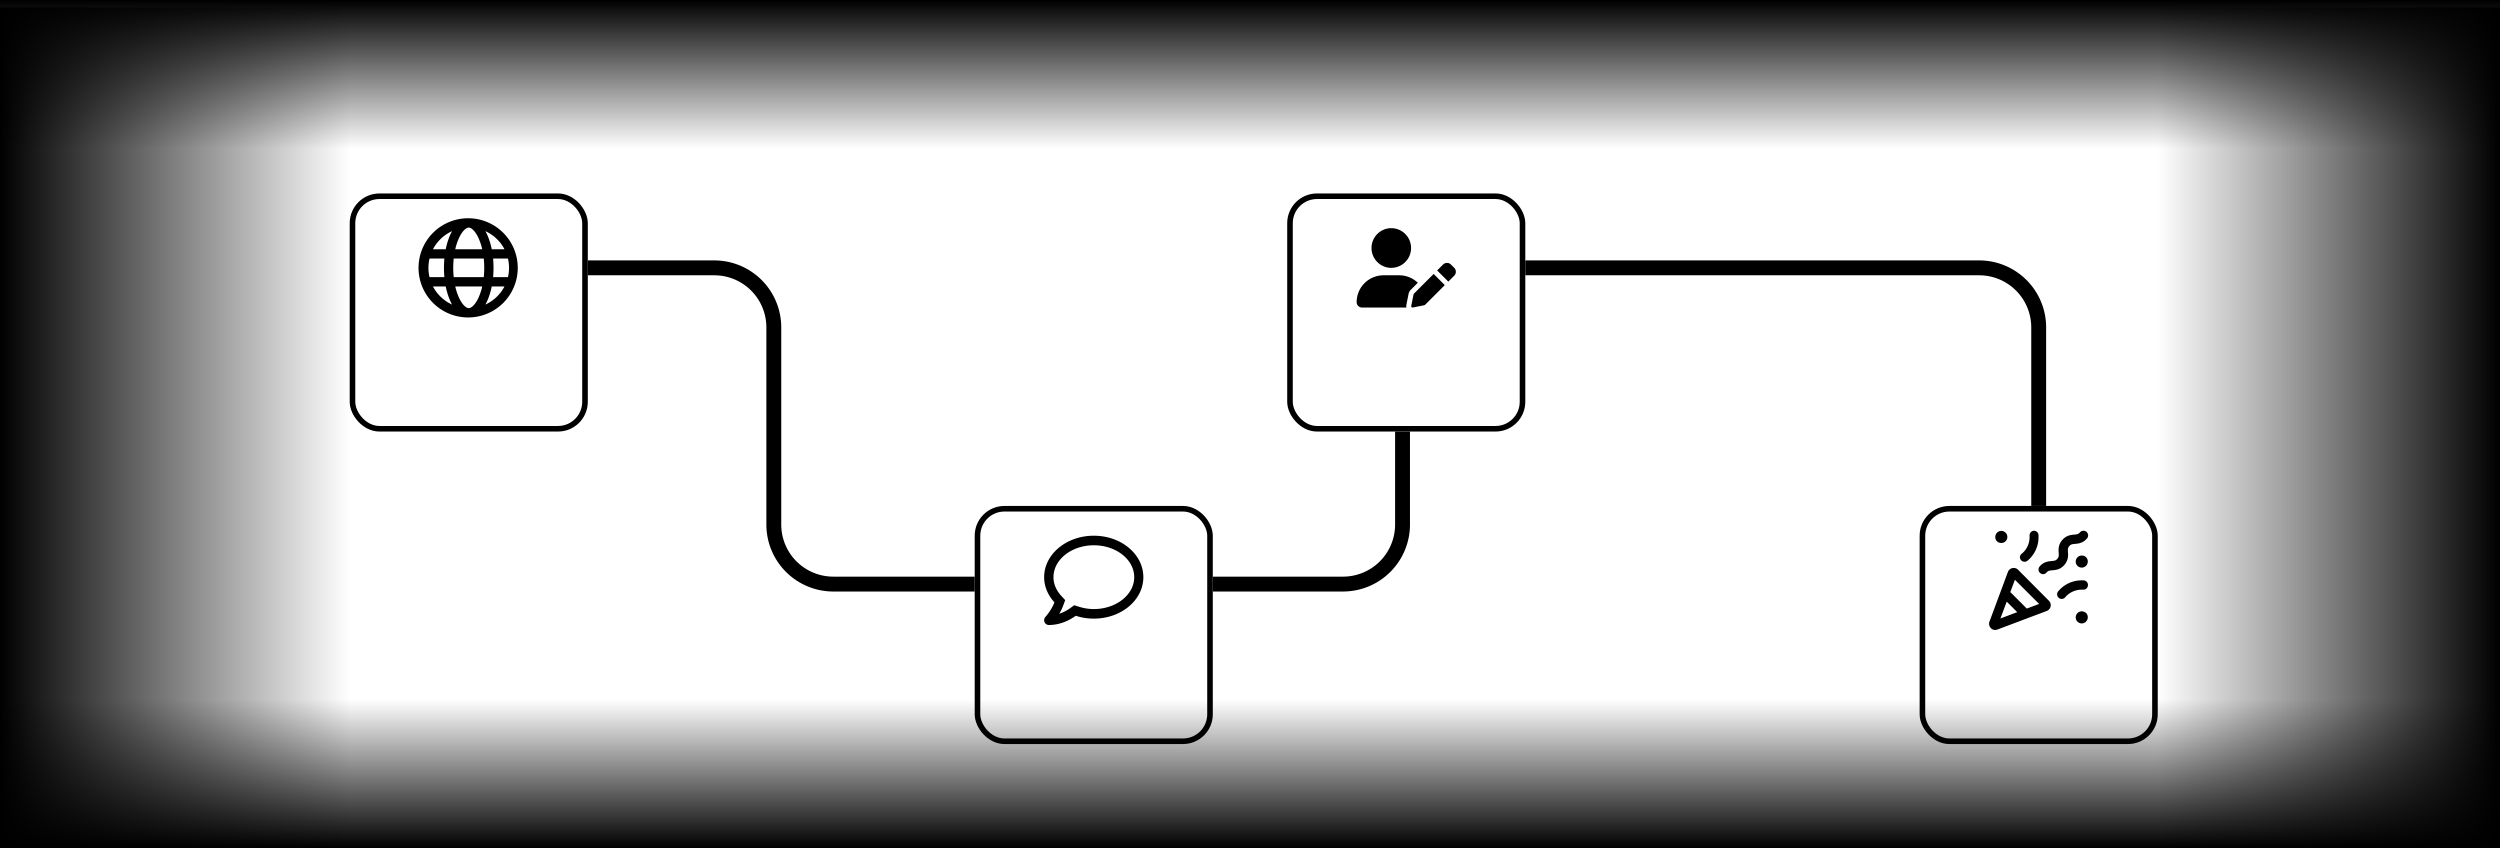 <svg width="336" height="114" fill="none" xmlns="http://www.w3.org/2000/svg"><path fill="url(#a)" d="M0 0h336v114H0z"/><g filter="url(#b)"><rect x="47" y="20" width="32" height="32" rx="4" fill="#fff" style="fill:#fff;fill-opacity:1"/><rect x="47.375" y="20.375" width="31.25" height="31.25" rx="3.625" stroke="#D7D7E4" style="stroke:color(display-p3 .843 .843 .894);stroke-opacity:1" stroke-width=".75"/></g><path d="M63 41.417c.192 0 .703-.188 1.24-1.26.228-.461.426-1.021.572-1.657h-3.625c.146.636.344 1.196.573 1.656.537 1.073 1.047 1.26 1.24 1.26ZM60.98 37.25h4.037a12.037 12.037 0 0 0 0-2.5H60.98a12.063 12.063 0 0 0 0 2.5Zm.206-3.75h3.625a7.546 7.546 0 0 0-.573-1.656c-.536-1.073-1.047-1.26-1.24-1.26-.192 0-.703.187-1.239 1.26a7.536 7.536 0 0 0-.573 1.656Zm5.086 1.25a13.912 13.912 0 0 1 0 2.5h1.998a5.49 5.49 0 0 0 .145-1.25c0-.43-.05-.849-.145-1.25h-1.998Zm1.531-1.25a5.438 5.438 0 0 0-2.562-2.432c.367.666.659 1.497.849 2.432h1.716-.003Zm-7.898 0c.19-.935.482-1.763.849-2.432a5.438 5.438 0 0 0-2.563 2.432h1.716-.002Zm-2.177 1.25c-.094.401-.146.82-.146 1.25 0 .43.05.85.146 1.25h1.997a13.946 13.946 0 0 1 0-2.5H57.73Zm7.513 6.182a5.438 5.438 0 0 0 2.562-2.432h-1.713c-.19.935-.482 1.763-.85 2.432Zm-4.485 0c-.367-.666-.658-1.497-.849-2.432h-1.716a5.438 5.438 0 0 0 2.563 2.432h.002ZM63 42.667a6.667 6.667 0 1 1 0-13.333 6.667 6.667 0 0 1 0 13.333Z" fill="#596E80" style="fill:color(display-p3 .349 .431 .502);fill-opacity:1"/><path d="M79 36h17a8 8 0 0 1 8 8v26.5a8 8 0 0 0 8 8h68.5a8 8 0 0 0 8-8V44a8 8 0 0 1 8-8H266a8 8 0 0 1 8 8v34.5" stroke="url(#c)" stroke-width="2"/><g filter="url(#d)"><rect x="131" y="62" width="32" height="32" rx="4" fill="#fff" style="fill:#fff;fill-opacity:1"/><rect x="131.375" y="62.375" width="31.25" height="31.25" rx="3.625" stroke="#D7D7E4" style="stroke:color(display-p3 .843 .843 .894);stroke-opacity:1" stroke-width=".75"/></g><path d="M147.011 72c-3.688 0-6.677 2.494-6.677 5.571 0 1.276.519 2.445 1.38 3.38-.388 1.059-1.197 1.953-1.21 1.963a.659.659 0 0 0-.12.696.63.63 0 0 0 .575.39c1.605 0 2.846-.69 3.629-1.239a7.8 7.8 0 0 0 2.423.382c3.689 0 6.655-2.495 6.655-5.572 0-3.076-2.966-5.571-6.655-5.571Zm.003 9.857c-.698 0-1.386-.11-2.045-.325l-.593-.19-.509.368a5.537 5.537 0 0 1-1.5.777c.192-.325.375-.69.519-1.078l.277-.75-.538-.586c-.471-.517-1.038-1.371-1.038-2.502 0-2.363 2.433-4.285 5.426-4.285 2.994 0 5.426 1.922 5.426 4.285 0 2.364-2.433 4.286-5.425 4.286Z" fill="#596E80" style="fill:color(display-p3 .349 .431 .502);fill-opacity:1"/><g filter="url(#e)"><rect x="173" y="20" width="32" height="32" rx="4" fill="#fff" style="fill:#fff;fill-opacity:1"/><rect x="173.375" y="20.375" width="31.25" height="31.25" rx="3.625" stroke="#D7D7E4" style="stroke:color(display-p3 .843 .843 .894);stroke-opacity:1" stroke-width=".75"/></g><path d="M186.981 36a2.667 2.667 0 1 0 0-5.334c-1.454 0-2.648 1.194-2.648 2.667 0 1.473 1.194 2.667 2.648 2.667Zm1.075 1h-2.113a3.613 3.613 0 0 0-3.61 3.612c0 .398.323.721.722.721h5.967a.849.849 0 0 1-.006-.355l.297-1.488a1.04 1.04 0 0 1 .285-.532l.953-.953A3.591 3.591 0 0 0 188.056 37Zm2.015 2.429a.367.367 0 0 0-.103.192l-.298 1.487a.188.188 0 0 0 .221.221l1.488-.298a.377.377 0 0 0 .192-.102l2.61-2.61-1.5-1.5-2.61 2.61Zm5.377-3.435-.44-.44a.75.75 0 0 0-1.061 0l-.794.794 1.5 1.5.795-.794a.753.753 0 0 0 0-1.06Z" fill="#596E80" style="fill:color(display-p3 .349 .431 .502);fill-opacity:1"/><g filter="url(#f)"><rect x="258" y="62" width="32" height="32" rx="4" fill="#fff" style="fill:#fff;fill-opacity:1"/><rect x="258.375" y="62.375" width="31.25" height="31.25" rx="3.625" stroke="#D7D7E4" style="stroke:color(display-p3 .843 .843 .894);stroke-opacity:1" stroke-width=".75"/></g><path d="M272.102 75.5a.62.62 0 0 0 .4-.145 4.089 4.089 0 0 0 1.475-3.148v-.248a.62.62 0 0 0-.602-.626.62.62 0 0 0-.601.626v.248c0 .848-.374 1.645-1.025 2.188a.594.594 0 0 0-.126.881c.122.149.3.224.479.224Zm-3.125-2.523c.46 0 .81-.374.81-.81 0-.46-.373-.81-.81-.81-.46 0-.81.373-.81.81-.023.46.35.81.81.81ZM279.995 78h-.248a4.08 4.08 0 0 0-3.124 1.474.625.625 0 0 0 .456 1.026.624.624 0 0 0 .48-.224 2.922 2.922 0 0 1 2.212-1.026h.249c.345 0 .601-.28.601-.625a.612.612 0 0 0-.626-.625Zm-.208 4.167c-.46 0-.81.373-.81.81 0 .46.373.81.81.81.437 0 .81-.374.81-.81.023-.438-.326-.81-.81-.81Zm0-7.5c-.46 0-.81.373-.81.81 0 .46.373.81.81.81.437 0 .81-.374.81-.81.023-.438-.326-.81-.81-.81Zm-2.328 1.25c.544-.637.504-1.255.475-1.706-.025-.39-.027-.572.178-.813.206-.24.385-.265.773-.3.449-.04 1.065-.096 1.61-.733a.625.625 0 1 0-.95-.813c-.205.24-.385.266-.773.3-.449.041-1.065.097-1.61.734-.544.637-.504 1.255-.475 1.706.025.39.027.572-.178.813-.205.239-.385.264-.771.3-.449.04-1.065.094-1.61.73a.626.626 0 0 0 .451 1.032.623.623 0 0 0 .475-.22c.204-.238.384-.264.77-.299.474-.038 1.088-.093 1.635-.731Zm-6.227.661a.825.825 0 0 0-.765-.226.833.833 0 0 0-.604.521l-2.477 6.667a.834.834 0 0 0 .191.882c.136.159.35.245.567.245a.833.833 0 0 0 .293-.053l6.643-2.5a.834.834 0 0 0 .296-1.37l-4.144-4.166Zm-2.376 6.545.848-2.262 1.413 1.413-2.261.849Zm3.546-1.331-2.216-2.216.62-1.656 3.253 3.252-1.657.62Z" fill="#596E80" style="fill:color(display-p3 .349 .431 .502);fill-opacity:1"/><path fill="url(#g)" d="M0 1h47v113H0z"/><path transform="rotate(90 336 0)" fill="url(#h)" d="M336 0h20v336h-20z"/><path transform="rotate(-90 0 114)" fill="url(#i)" d="M0 114h20v336H0z"/><path transform="rotate(-180 336 114)" fill="url(#j)" d="M336 114h46v113h-46z"/><defs><linearGradient id="g" x1="0" y1="58" x2="47" y2="58" gradientUnits="userSpaceOnUse"><stop stop-color="#F2F2F2" style="stop-color:color(display-p3 .949 .949 .949);stop-opacity:1"/><stop offset="1" stop-color="#F2F2F2" stop-opacity="0" style="stop-color:none;stop-opacity:0"/></linearGradient><linearGradient id="h" x1="336" y1="169.487" x2="356" y2="169.487" gradientUnits="userSpaceOnUse"><stop stop-color="#F2F2F2" style="stop-color:color(display-p3 .949 .949 .949);stop-opacity:1"/><stop offset="1" stop-color="#F2F2F2" stop-opacity="0" style="stop-color:none;stop-opacity:0"/></linearGradient><linearGradient id="i" x1="0" y1="283.487" x2="20" y2="283.487" gradientUnits="userSpaceOnUse"><stop stop-color="#F2F2F2" style="stop-color:color(display-p3 .949 .949 .949);stop-opacity:1"/><stop offset="1" stop-color="#F2F2F2" stop-opacity="0" style="stop-color:none;stop-opacity:0"/></linearGradient><linearGradient id="j" x1="336" y1="171" x2="382" y2="171" gradientUnits="userSpaceOnUse"><stop stop-color="#F2F2F2" style="stop-color:color(display-p3 .949 .949 .949);stop-opacity:1"/><stop offset="1" stop-color="#F2F2F2" stop-opacity="0" style="stop-color:none;stop-opacity:0"/></linearGradient><filter id="b" x="38.75" y="17.75" width="48.5" height="48.5" filterUnits="userSpaceOnUse" color-interpolation-filters="sRGB"><feFlood flood-opacity="0" result="BackgroundImageFix"/><feColorMatrix in="SourceAlpha" values="0 0 0 0 0 0 0 0 0 0 0 0 0 0 0 0 0 0 127 0" result="hardAlpha"/><feMorphology radius="3" in="SourceAlpha" result="effect1_dropShadow_2057_4257"/><feOffset dy="6"/><feGaussianBlur stdDeviation="5.625"/><feColorMatrix values="0 0 0 0 0.035 0 0 0 0 0.035 0 0 0 0 0.176 0 0 0 0.13 0"/><feBlend in2="BackgroundImageFix" result="effect1_dropShadow_2057_4257"/><feBlend in="SourceGraphic" in2="effect1_dropShadow_2057_4257" result="shape"/></filter><filter id="d" x="122.75" y="59.75" width="48.5" height="48.5" filterUnits="userSpaceOnUse" color-interpolation-filters="sRGB"><feFlood flood-opacity="0" result="BackgroundImageFix"/><feColorMatrix in="SourceAlpha" values="0 0 0 0 0 0 0 0 0 0 0 0 0 0 0 0 0 0 127 0" result="hardAlpha"/><feMorphology radius="3" in="SourceAlpha" result="effect1_dropShadow_2057_4257"/><feOffset dy="6"/><feGaussianBlur stdDeviation="5.625"/><feColorMatrix values="0 0 0 0 0.035 0 0 0 0 0.035 0 0 0 0 0.176 0 0 0 0.13 0"/><feBlend in2="BackgroundImageFix" result="effect1_dropShadow_2057_4257"/><feBlend in="SourceGraphic" in2="effect1_dropShadow_2057_4257" result="shape"/></filter><filter id="e" x="164.75" y="17.75" width="48.5" height="48.5" filterUnits="userSpaceOnUse" color-interpolation-filters="sRGB"><feFlood flood-opacity="0" result="BackgroundImageFix"/><feColorMatrix in="SourceAlpha" values="0 0 0 0 0 0 0 0 0 0 0 0 0 0 0 0 0 0 127 0" result="hardAlpha"/><feMorphology radius="3" in="SourceAlpha" result="effect1_dropShadow_2057_4257"/><feOffset dy="6"/><feGaussianBlur stdDeviation="5.625"/><feColorMatrix values="0 0 0 0 0.035 0 0 0 0 0.035 0 0 0 0 0.176 0 0 0 0.13 0"/><feBlend in2="BackgroundImageFix" result="effect1_dropShadow_2057_4257"/><feBlend in="SourceGraphic" in2="effect1_dropShadow_2057_4257" result="shape"/></filter><filter id="f" x="249.75" y="59.75" width="48.5" height="48.5" filterUnits="userSpaceOnUse" color-interpolation-filters="sRGB"><feFlood flood-opacity="0" result="BackgroundImageFix"/><feColorMatrix in="SourceAlpha" values="0 0 0 0 0 0 0 0 0 0 0 0 0 0 0 0 0 0 127 0" result="hardAlpha"/><feMorphology radius="3" in="SourceAlpha" result="effect1_dropShadow_2057_4257"/><feOffset dy="6"/><feGaussianBlur stdDeviation="5.625"/><feColorMatrix values="0 0 0 0 0.035 0 0 0 0 0.035 0 0 0 0 0.176 0 0 0 0.13 0"/><feBlend in2="BackgroundImageFix" result="effect1_dropShadow_2057_4257"/><feBlend in="SourceGraphic" in2="effect1_dropShadow_2057_4257" result="shape"/></filter><radialGradient id="c" cx="0" cy="0" r="1" gradientTransform="matrix(-42.843 39.206 -151.473 -171.552 123.854 37.763)" gradientUnits="userSpaceOnUse"><stop stop-color="#FFCE48" style="stop-color:color(display-p3 1 .808 .282);stop-opacity:1"/><stop offset="1" stop-color="#A56BF8" style="stop-color:color(display-p3 .647 .42 .973);stop-opacity:1"/></radialGradient><pattern id="a" patternUnits="userSpaceOnUse" patternTransform="translate(146.93 35.93) scale(42.14)" preserveAspectRatio="none" viewBox="0 0 98 98" width="1" height="1"><g stroke="#D0D6E0"><path style="stroke:color(display-p3 .816 .839 .878);stroke-opacity:1" d="M49.505 0v98M98 49.505H0"/></g></pattern></defs></svg>